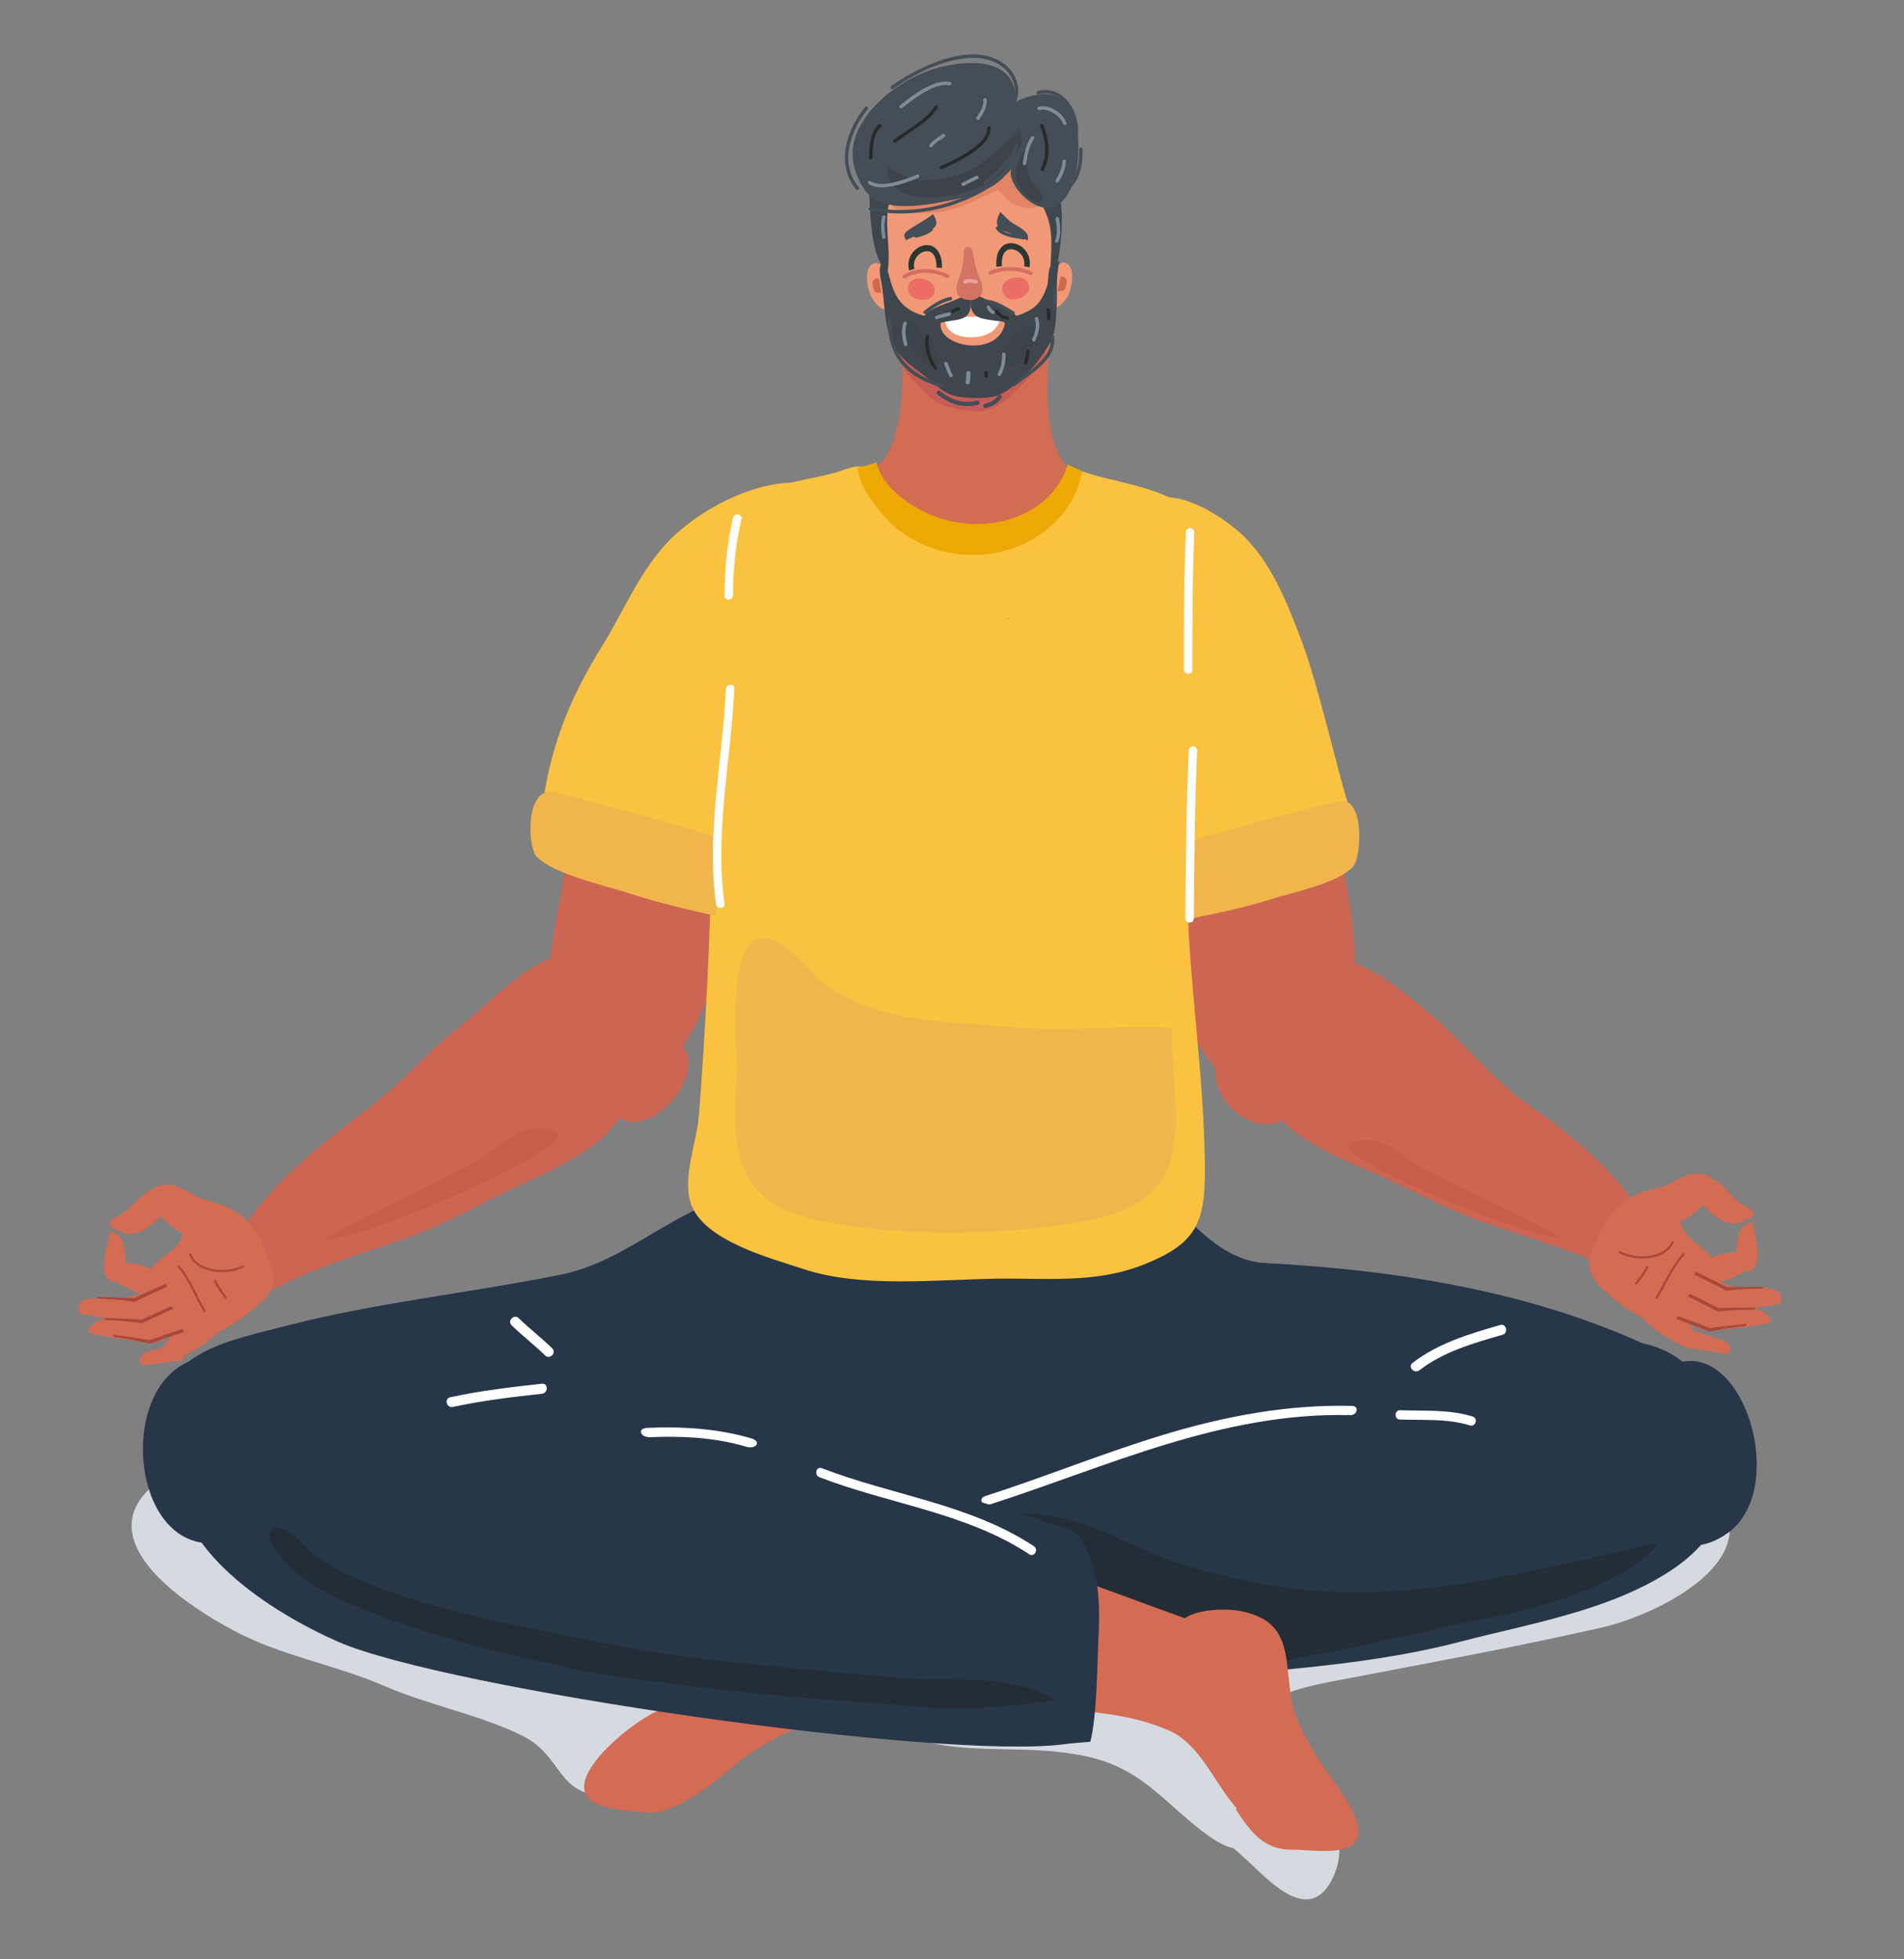 <svg xmlns="http://www.w3.org/2000/svg" id="Calque_1" data-name="Calque 1" viewBox="0 0 248.049 255.235"><rect x="0" y="0" width="248.049" height="255.235" fill="#808080" stroke="none"/><path d="M157.203,238.01c2.05,1.477,3.976,3.094,5.765,4.793,2.956,2.808,7.846,7.819,10.701,1.758,1.317-2.799.914-5.526-.194-8.082-5.452.133-10.901.668-16.272,1.531Z" fill="#d5d9e0" stroke-width="0"></path><path d="M173.612,239.421c-.525-.77-1.188-1.457-1.846-2.116-.234-.236-.599.129-.364.365.625.627,1.265,1.278,1.765,2.011.187.273.634.015.445-.26Z" fill="#a9483d" stroke-width="0"></path><path d="M170.002,239.421c-.55-.84-.998-1.74-1.547-2.579-.182-.277-.628-.02-.446.261.549.839.998,1.739,1.547,2.578.182.277.629.019.446-.26Z" fill="#a9483d" stroke-width="0"></path><path d="M167.165,239.679c-.747-.994-1.488-2-2.362-2.889-.233-.237-.598.128-.365.365.843.858,1.561,1.825,2.28,2.785.198.263.645.006.446-.261Z" fill="#a9483d" stroke-width="0"></path><path d="M80.887,231.633l-2.321,2.321c-.235.235.13.6.365.364l2.321-2.321c.235-.235-.13-.6-.365-.365Z" fill="#a9483d" stroke-width="0"></path><path d="M85.065,231.85c-1.107.844-2.085,1.823-2.929,2.929-.202.265.246.522.445.261.786-1.031,1.713-1.959,2.744-2.744.261-.198.004-.647-.26-.445Z" fill="#a9483d" stroke-width="0"></path><path d="M87.334,233.18c-.412.412-.804.819-1.072,1.341-.151.296.294.557.445.261.248-.486.609-.855.991-1.237.235-.235-.13-.6-.365-.365Z" fill="#a9483d" stroke-width="0"></path><g><g><path d="M158.932,142.255c1.789,3.896,7.472,6.077,9.754,1.989,4.071-7.293-13.763-10.713-9.754-1.989Z" fill="#cd6553" stroke-width="0"></path><path d="M156.408,94.78c-.703.113-1.403.227-2.103.352-3.399.601-7.13,1.291-9.969,3.381.197,1.669.415,3.152.623,4.348,1.463,8.392,7.017,26.624,11.622,33.865,3.83,6.02,11.139,12.512,14.738,3.118.933-2.435,3.168-4.201,4.055-6.712,2.665-7.545.037-17.293-1.216-24.917-.623-3.796-.928-8.361-4.494-10.602-3.705-2.329-8.493-1.789-12.596-2.688-.22-.047-.441-.096-.661-.145Z" fill="#cd6553" stroke-width="0"></path><path d="M225.5,175.649c-.242-1.169-1.431-1.007-2.49-1.505-.879-.409-1.884-.575-2.852-.804-.271.516-.769,2.249.176,2.333,1.481.136,4.642.743,4.642.743,0,0,.617-.313.524-.768Z" fill="#d36c53" stroke-width="0"></path><g><path d="M208.312,151.355c-3.036-2.966-6.474-5.55-9.042-7.328-4.872-3.373-8.507-8.26-13.058-12.023-4.419-3.654-12.72-10.952-17.878-4.858-4.573,5.401-6.598,14.127-.71,19.385,3.348,2.99,7.75,4.685,11.799,6.481,4.443,1.971,8.682,4.371,13.3,6.022,5.438,1.947,10.74,3.272,15.985,5.741,2.475,1.165,7.2,1.278,6.477-2.755-.652-3.64-3.516-7.386-6.872-10.665Z" fill="#cd6553" stroke-width="0"></path><path d="M185.292,152.168c-2.281-1.264-4.182-3.628-7.125-3.643-6.499-.033,1.374,3.669,2.965,4.517,4.329,2.314,17.381,7.778,22.336,8.271-.331-.225-.669-.435-1.015-.636-2.596-1.505-14.54-7.061-17.161-8.51Z" fill="#c65d4d" stroke-width="0"></path><path d="M228.487,158.14c-.056-.09-.107-.183-.162-.271-.014-.024-.029-.048-.044-.072-.258-.394-1.45-.944-1.864-1.286-.955-.791-1.734-1.951-2.741-2.644-1.536-1.058-3.237.9-2.36,2.341.824,1.354,3.029,3.35,4.718,3.198.363-.03,2.694-.856,2.453-1.266Z" fill="#d36c53" stroke-width="0"></path><path d="M220.806,173.6c-.763-1.572-4.657-5.279-6.642-4.207-1.554.843-.397,2.328,1.268,3.632,1.587,1.243,3.634,2.319,4.226,2.508,1.175.38,2.008-.162,1.148-1.933Z" fill="#d36c53" stroke-width="0"></path><path d="M220.236,167.331c.318-.43.634-.864.948-1.299.097-.133.19-.27.286-.404,2.45,1.85,5.51,2.445,8.577,2.159.68.162,1.778.155,1.989,1.036.11.459-.144,1.052-.144,1.052,0,0-3.176.47-3.363.541,1.911.602,2.188,1.302,2.167,1.75-.021.49-7.947,1.28-8.719,1.123-.403-.081-.992-.436-1.36-.604-.033-.016-.062-.029-.094-.045-.042-.025-.083-.051-.124-.077-.775-.441-2.436-1.23-2.678-2.247-.33-1.39,1.795-2.015,2.514-2.986Z" fill="#d36c53" stroke-width="0"></path><path d="M223.874,170.397c-.471-.244-2.929-1.502-4.043-2.002l-.169.402c1.212.547,4.063,2.016,4.094,2.031l.081.041.083-.014c.015-.002,1.64-.239,4.705-.251l.027-.273c-2.746.011-4.404.015-4.779.066Z" fill="#a9483d" stroke-width="0"></path><path d="M222.766,173.006c-.497-.192-3.067-1.199-4.222-1.586l-.129.419c1.262.424,4.248,1.596,4.277,1.61l.084.03.082-.02c.016-.005,1.607-.406,4.652-.725l-.002-.275c-2.727.288-4.374.46-4.742.547Z" fill="#a9483d" stroke-width="0"></path><path d="M222.512,163.3c-1.406-1.597-4.214-2.664-3.47-5.342.174-.624.879-.809.837-1.616-.032-.613-.506-1.222-1.009-1.538-1.099-.693-2.56-.117-3.715.151-4.938,1.146-6.239,4.211-7.945,8.553-.557,1.418.205,3.132,1.284,4.119,1.575,1.44,3.339,3.019,5.277,3.925,1.438.672,2.645.007,3.874-.829,1.003-.677,2.058-1.566,2.816-2.514.763-.953,2.852-2.777,2.495-4.129-.076-.286-.236-.541-.444-.778Z" fill="#d36c53" stroke-width="0"></path><path d="M219.585,153.177c-1.15.461-2.321,1.143-3.454,1.696-.983.48-2.486,1.205-2.618,2.452-.21,1.99,2.997,2.533,4.309,2.209,1.811-.449,3.321-1.777,4.605-3.062,2.47-2.472-.147-4.376-2.841-3.295Z" fill="#d36c53" stroke-width="0"></path><path d="M227.406,159.503c-1.117.73-1.182,2.67-1.202,3.857-.022,1.224,1.101,3.351,2.373,1.676.968-1.276-.032-4.397-.244-5.829-.37.028-.676.134-.927.297Z" fill="#d36c53" stroke-width="0"></path><path d="M227.172,163.178c-1.483-.34-6.061.529-6.341,2.759-.217,1.747,1.41,1.72,3.171,1.179,1.68-.515,3.481-1.499,3.918-1.856.87-.707.923-1.699-.748-2.082Z" fill="#d36c53" stroke-width="0"></path><path d="M224.95,167.662c-.471-.24-2.929-1.5-4.043-2.001l-.168.401c1.213.547,4.064,2.016,4.091,2.03l.082.041.085-.011c.016-.004,1.64-.241,4.704-.252l-.03-.228c-2.744.011-4.346-.029-4.72.02Z" fill="#a9483d" stroke-width="0"></path><path d="M215.702,168.961c1.164-1.896,2.017-4.011,3.526-5.675.128-.141.326.074.2.212-1.49,1.644-2.329,3.746-3.478,5.619-.099.161-.347.006-.248-.156Z" fill="#a9483d" stroke-width="0"></path><path d="M211.116,163c1.897,1.029,5.638,1.019,6.66-1.259.076-.17.357-.086.279.086-1.109,2.473-5.012,2.55-7.095,1.421-.166-.09-.01-.337.156-.248Z" fill="#a9483d" stroke-width="0"></path><path d="M213.028,167.118c.515-.672,1.062-1.337,1.435-2.102.082-.169.33-.012.248.155-.373.765-.92,1.43-1.435,2.102-.114.149-.363-.006-.248-.155Z" fill="#a9483d" stroke-width="0"></path></g></g><path d="M119.424,47.155c.926.895,1.203,2.122.734,3.323-.161.413.502.589.661.182.553-1.416.174-2.94-.911-3.989-.318-.307-.803.177-.485.484Z" fill="#c16156" stroke-width="0"></path><path d="M139.674,73.955c-1.088-2.049-.353-4.442,1.356-5.702.633-.467,1.257-.949,1.867-1.451.667-.589,1.307-1.211,1.909-1.875-.971-.522-1.955-.973-2.52-1.27-7.002-3.679-5.819-12.302-5.613-18.863.041-1.334.521-4.105-.31-5.223-1.153-1.552-5.992.521-7.875.879-3.252.618-7.542-2.197-10.471-1.061-2.633,1.022-.596,4.846-.501,6.746.182,3.663.016,8.236-1.307,11.729-1.155,3.048-3.809,4.327-6.485,6.087-1.722,1.132-2.418,2.797-2.666,4.609-.071.519-.105,1.051-.116,1.586,1.69-.909,4.049-.305,4.941,1.63.165.357.352.698.557,1.027.418.535.879,1.024,1.371,1.477,1.153.917,2.408,1.664,3.707,2.299,2.435,1.07,4.994,1.794,7.586,2.223,1.807.237,3.634.322,5.445.116,1.877-.34,3.704-.975,5.467-1.76,1.45-.703,2.858-1.512,4.208-2.423-.211-.235-.396-.496-.548-.78Z" fill="#d26c53" stroke-width="0"></path><path d="M133.425,43.008c-.164.023-.332.046-.506.06-3.497.298-7.014.389-10.518.704-2.076.187-6.58-2.093-5.69,1.821.344,1.513,1.14,2.698,2.176,3.802,1.024,1.092,2.272,2.512,3.604,3.198,1.211.624,2.861.81,4.188.97,1.919.231,3.9-.823,5.163-2.185,1.261-1.359,3.034-2.741,4.004-4.341.606-1.001.442-2.855-.456-3.665-.621-.56-1.254-.462-1.965-.363Z" fill="#c55c55" stroke-width="0"></path><path d="M133.297,35.065c-.071.628-.079,1.279-.111,1.915l.832-.16c.256-.744.486-1.977-.721-1.755Z" fill="#d58e75" stroke-width="0"></path><polygon points="127.869 35.517 127.869 35.512 127.864 35.516 127.869 35.517" fill="#b5c5a7" stroke-width="0"></polygon><polygon points="127.869 35.517 127.869 35.512 127.864 35.516 127.869 35.517" fill="#b5c5a7" stroke-width="0"></polygon><path d="M125.325,24.518c-1.969-.256-9.295,1.499-7.936,4.704,2.631-.429,5.46-1.999,7.974-1.067.946.351,5.488,1.804,6.047.704,1.249-.188,4.443,2.626,4.132.366l.134.004c-1.731-3.516-6.891-4.261-10.352-4.711Z" fill="#eaa485" stroke-width="0"></path><path d="M127.308,15.947c-.901.041-1.855.176-2.861.414-3.034.717-6.36,1.169-8.965,3.117-2.562,1.918-2.289,6.087-2.064,8.922.111,1.397.299,2.968.675,4.332.187.677,1.134,3.07,2.025,3.104,1.574.06,1.829-5.886,1.958-6.891.183-1.439.268-2.309,1.398-3.221,1.378-1.112,2.87-2.137,4.595-2.567,2.879-.718,6.416,1.73,7.791,4.218,1.291,2.336.767,6.403,2.766,8.098,3.135,2.658,3.423-2.609,3.615-4.77.743-8.318-3.084-15.113-10.934-14.758Z" fill="#3e474e" stroke-width="0"></path><path d="M114.715,34.469c-.075-.052-.157-.096-.244-.129-.868-.331-1.431.576-1.494,1.262-.093,1.02.105,2.471.719,3.37.339.496,1.104,1.596,1.917,1.262.981-.405.229-2.169.139-2.86-.098-.749-.219-2.338-1.036-2.905Z" fill="#f19876" stroke-width="0"></path><path d="M124.003,20.89c-1.413.219-2.503.873-3.813,1.334-1.34.472-2.372.709-3.285,1.898-.899,1.173-1.252,2.603-1.32,4.07-.111,2.423.48,5.065,0,7.404-.433,2.107-.321,8.053,1.12,9.759.891,1.054,2.744,1.647,3.87,2.457,1.165.839,2.128,2.188,3.336,2.905,3.184,1.89,5.276-1.4,7.862-2.887,2.289-1.316,3.314-.865,3.872-3.594.643-3.147,1.022-6.033,1.191-9.27.117-2.226.378-4.522-.368-6.671-1.7-4.894-7.109-8.232-12.465-7.405Z" fill="#f19876" stroke-width="0"></path><path d="M138.293,34.258c-.083.028-.16.067-.231.115-.776.518-.923,2.092-1.031,2.83-.089.607-.737,2.843.088,3.112.447.146,1.57-1.075,1.798-1.405.593-.858.811-2.291.745-3.312-.043-.686-.55-1.62-1.368-1.34Z" fill="#f19876" stroke-width="0"></path><path d="M133.812,36.684c-.699-1.159-4.107-.388-3.048,1.639.842,1.616,4.251.097,3.074-1.604.075.141.011.03-.026-.035Z" fill="#eb6d66" stroke-width="0"></path><path d="M121.738,37.551c-.127-1.328-3.506-2.1-3.431.154.058,1.795,3.76,1.902,3.44-.112.006.157-.004.031-.009-.042Z" fill="#eb6d66" stroke-width="0"></path><path d="M129.897,42.461c-.34-.019.014.966.256,1.057.035.012.072.018.111.014.038-.006-.157-1.058-.367-1.071Z" fill="#e89f82" stroke-width="0"></path><path d="M120.794,42.409c-.022-.026-.557.637-.46.783.157.241.572-.491.506-.701-.009-.03-.025-.058-.045-.082Z" fill="#e89f82" stroke-width="0"></path><path d="M121.682,43.573c.007-.008.016-.018.023-.028-.012.009-.022.018-.023.028Z" fill="#f28f77" stroke-width="0"></path><path d="M138.183,36.036c-.163.613-.27,1.258-.397,1.886l.824-.035c.359-.702.768-1.892-.427-1.851Z" fill="#ce694d" stroke-width="0"></path><path d="M113.999,38.091l.822.069c-.1-.632-.182-1.282-.319-1.9-1.193-.09-.833,1.116-.502,1.831Z" fill="#ce694d" stroke-width="0"></path><path d="M129.53,19.547c-1.718.369-2.833,1.179-4.646.934-1.275-.172-2.478.333-3.598,1.052-1.244.798-6.995,3.264-5.119,5.249,1.273,1.347,5.115,1.013,6.758.739,2.697-.45,4.7-1.742,7.106-2.834.789.9,1.557,1.913,2.795,2.214.761.185,2.007.395,2.658-.196,1.211-1.101-.512-2.105-1.132-2.981-1.173-1.66-2.245-4.731-4.821-4.177Z" fill="#e38467" stroke-width="0"></path><path d="M134.826,12.385c-.856.189-2.523.661-2.563,1.12.581-6.732-7.701-5.735-11.798-4.105-4.012,1.595-8.99,5.53-9.384,10.168-.169,1.984.892,4.827,2.479,6.126,2.485,2.032,7.964.883,10.866.287,1.585-.326,3.137-.821,4.571-1.571,1.304-.681,1.876-1.544,2.911-2.479-1.471,1.331,3.96,8.08,7.01,3.645,2.003-2.913,2.129-8.809.231-11.762-.892-1.385-2.376-1.731-3.921-1.507-.086.012-.228.04-.402.078Z" fill="#444e57" stroke-width="0"></path><path d="M133.199,32.233c-.745-.611-1.706-.735-2.393-.309-.431.266-1.13.99-.99,2.827l.715-.076c-.082-1.032.141-1.765.623-2.062.44-.274,1.09-.172,1.61.258.548.449.791,1.123.646,1.801l.7.171c.211-.993-.132-1.967-.912-2.609Z" fill="#2b3732" stroke-width="0"></path><path d="M119.198,32.577c.707-.653,1.659-.833,2.37-.449.446.241,1.187.923,1.154,2.765l-.718-.035c.022-1.035-.244-1.754-.741-2.022-.456-.248-1.099-.108-1.593.352-.521.48-.725,1.167-.54,1.836l-.689.212c-.268-.979.016-1.972.758-2.659Z" fill="#2b3732" stroke-width="0"></path><path d="M128.724,42.738c-1.565-.417-3.235-.417-4.8,0-.467.125-.269.848.199.723,1.437-.384,2.964-.384,4.401,0,.468.125.667-.599.2-.723Z" fill="#cd6249" stroke-width="0"></path><path d="M134.025,18.998l-.1-.2c-.98,1.678-2.265,3.298-1.205,5.38.325.64,2.02,2.807,2.984,1.95.697-.619-1.26-2.236-1.554-2.932-.494-1.166-.554-2.996-.125-4.197Z" fill="#3c444b" stroke-width="0"></path><g><path d="M130.651,30.07c-.025-.011-.046-.024-.069-.036.004.005.026.017.069.036Z" fill="#444e57" stroke-width="0"></path><path d="M132.057,29.147c-.696-.426-1.155-.974-1.741-1.532-.501.927-.747,1.909.266,2.42-.041-.047,1.521.514,2.861,1.079.273.116.444.203.433.237.391-1.095-1.136-1.788-1.818-2.203Z" fill="#444e57" stroke-width="0"></path></g><path d="M119.144,29.457c-1.001.631-1.756.938-1.06,1.872-.117-.156,2.674-1.092,2.878-1.187.352-.166.6-.334.765-.509.49-.518.239-1.081-.202-1.773.088.143-2.185,1.474-2.381,1.597Z" fill="#444e57" stroke-width="0"></path><path d="M136.417,37.227c-.365,1.162-.886,2.28-2.002,3.015-1.444.951-3.068,1.235-4.832,1.214-2.674-.03-5.209.234-7.899-.088-1.81-.217-3.379-.802-4.457-2.168-1.188-1.507-1.315-3.465-1.996-5.175-.971.403-.535,2.081-.406,2.775.436,2.346.354,5.714,1.415,7.899,1.155,2.379,3.131,3.3,5.373,5.191,1.379,1.162,2.114,1.88,5.075,1.952,1.724.042,3.221-.015,4.678-1.086,2.423-1.782,4.04-3.663,5.469-6.151.824-1.434.786-4.152.824-5.757.04-1.727-.025-3.066.358-4.788-1.809.004-1.262,2.093-1.598,3.167Z" fill="#3e474e" stroke-width="0"></path><path d="M130.129,40.86c-.397-.177-.897-.262-1.45-.326-1.946-.223-5.327-1.024-6.054,1.175-1.147,3.469,7.854,5.255,8.361,0,.071-.729-.323-.612-.857-.85Z" fill="#f19876" stroke-width="0"></path><path d="M118.089,41.736c-.436.68.35,2.214.591,2.884.386,1.067.919,2.272,1.944,2.879.818.485,1.349.204,1.462-.56.127-.861-.255-1.613-.707-2.306-.321-.493-2.79-3.679-3.291-2.897Z" fill="#3c444b" stroke-width="0"></path><path d="M134.328,42.301c-.701.135-1.554.657-2.264,1.343-.901.872-1.569,2.008-1.392,2.956.169.912.542,1.447,1.553.998,1.13-.502,2.073-1.833,2.65-2.871.411-.74,1.104-2.745-.547-2.427Z" fill="#3c444b" stroke-width="0"></path><path d="M132.821,16.884c-2.356,2.33-4.671,4.719-7.944,5.858-1.42.494-2.979.754-4.733.756-2.136.002-2.837-.869-4.5-1.784-.289-.159.223,1.612.278,1.713.194.354.627.911.949,1.174.937.764,2.443,1.037,3.624,1.09,2.867.128,5.974-.559,8.446-2.036,1.533-.916,2.225-1.922,3.11-3.399.327-.545.812-.932,1.017-1.557.06-.182-.022-2.037-.248-1.814Z" fill="#3c444b" stroke-width="0"></path><path d="M122.827,41.229c.868.115,7.56.026,7.581-.246-.175,2.298-2.213,2.836-3.264,2.927-2.828.243-4.164-1.048-4.023-2.581.002-.026-.33-.094-.294-.1Z" fill="#fff" stroke-width="0"></path><path d="M123.645,39.373c-1.307.499-3.339,1.102-3.689,2.71-.179.825.206,2.871,1.118,2.137.465-.374.378-1.386.921-1.85.455-.389,1.068-.433,1.624-.533,1.095-.197,2.367-.15,2.76-1.468.161-.542.074-1.801-.208-2.217-.601.489-1.549.848-2.526,1.221Z" fill="#3e474e" stroke-width="0"></path><path d="M128.927,39.179c-.867-.352-1.706-.691-2.241-1.149-.247.385-.318,1.556-.173,2.062.354,1.228,1.164,1.348,2.134,1.536.493.096,2.089.28,2.089.28,0,0,.782.505-.141,2.305-.487.949,2.153-1.751,1.99-2.52-.317-1.498-2.499-2.043-3.658-2.514Z" fill="#3e474e" stroke-width="0"></path><path d="M127.46,35.841c-.248-.695-.396-1.421-.569-2.137-.106-.44-.099-1.324-.623-1.51-.078-.028-.148-.042-.21-.044-.629-.018-.489,1.199-.524,1.606-.078.898-.338,1.751-.64,2.596-.235.658-.559,1.803.156,2.322,1.167.847,3.181.391,2.944-1.309-.075-.539-.353-1.017-.534-1.524Z" fill="#d27364" stroke-width="0"></path><path d="M131.54,8.995c-1.201-1.369-2.993-1.906-4.763-1.911-1.958-.005-3.915.599-5.701,1.356-1.739.738-3.406,1.659-4.946,2.753-.234.166-.01.556.227.388,2.721-1.933,5.971-3.575,9.317-3.98,1.675-.203,3.408.015,4.801,1.022,1.749,1.263,2.388,3.721.932,5.467-.184.221.132.54.317.318,1.356-1.626,1.177-3.864-.183-5.413Z" fill="#444e57" stroke-width="0"></path><path d="M112.716,13.923c-2.447,3.01-3.893,7.441-1.179,10.756.184.224.499-.095.317-.318-2.542-3.105-1.097-7.322,1.179-10.121.181-.222-.135-.542-.318-.317Z" fill="#444e57" stroke-width="0"></path><path d="M128.252,24.326c-4.447,2.609-9.73,3.662-14.812,2.672-.283-.055-.404.378-.119.433,5.202,1.014,10.604-.045,15.158-2.717.25-.146.024-.535-.226-.388Z" fill="#444e57" stroke-width="0"></path><path d="M132.189,18.904c-.708,2.015-2.437,3.412-3.983,4.784-.216.192.102.509.318.317,1.615-1.432,3.361-2.881,4.098-4.982.096-.274-.338-.391-.433-.119Z" fill="#444e57" stroke-width="0"></path><path d="M135.208,11.844c-.281.071-.162.504.119.433,3.512-.895,5.381,3.664,4.438,6.459-.093.275.341.392.433.119,1.059-3.14-1.147-7.99-4.99-7.011Z" fill="#444e57" stroke-width="0"></path><path d="M140.6,19.469c-.005,1.3-.126,2.631-.76,3.791-.657,1.202-1.872,1.921-3.116,2.39-.268.101-.152.535.119.433,1.341-.505,2.559-1.249,3.324-2.493.748-1.217.876-2.727.881-4.121.002-.29-.447-.29-.449,0Z" fill="#444e57" stroke-width="0"></path><path d="M122.868,50.064c-1.851-.527-3.637-1.356-4.952-2.799-1.383-1.519-1.842-3.566-1.786-5.571.008-.29-.441-.289-.449,0-.058,2.112.448,4.159,1.834,5.793,1.328,1.568,3.297,2.459,5.234,3.01.279.08.398-.354.119-.433Z" fill="#444e57" stroke-width="0"></path><path d="M137.345,43.883c-.028-.285-.476-.288-.449,0,.279,2.9-3.085,4.533-4.985,6.071-.225.182.094.498.317.317,2.011-1.628,5.412-3.32,5.117-6.388Z" fill="#444e57" stroke-width="0"></path><path d="M137.219,37.547v2.694c0,.29.449.29.449,0v-2.694c0-.289-.449-.289-.449,0Z" fill="#444e57" stroke-width="0"></path><path d="M127.276,52.185c-1.902.466-3.343-.105-4.849-1.261-.283-.217-.557.263-.279.477,1.633,1.253,3.233,1.817,5.275,1.317.346-.085.199-.617-.147-.533Z" fill="#444e57" stroke-width="0"></path><path d="M129.964,51.558c-.369.602-1.015.896-1.676,1.069-.344.09-.198.623.147.533.801-.211,1.561-.597,2.006-1.324.186-.304-.291-.582-.477-.278Z" fill="#444e57" stroke-width="0"></path><path d="M123.764,38.678c-1.272.284-2.398,1.038-3.392,1.854-.224.184.096.5.318.318.934-.767,2-1.472,3.194-1.738.282-.063.163-.496-.119-.433Z" fill="#444e57" stroke-width="0"></path><path d="M132.094,40.571c-1.149-.627-2.411-1.566-3.78-1.527-.289.008-.29.457,0,.449,1.28-.037,2.478.879,3.553,1.466.254.139.481-.249.227-.388Z" fill="#444e57" stroke-width="0"></path><path d="M121.121,29.755c-.529.429-1.194.617-1.847.765-.282.064-.162.497.119.433.737-.168,1.451-.399,2.045-.881.225-.183-.095-.499-.317-.317Z" fill="#444e57" stroke-width="0"></path><path d="M133.409,30.758c-1.022-.211-2.594-.239-3.261-1.168-.169-.234-.547.008-.377.244.765,1.066,2.372,1.121,3.544,1.363.282.059.377-.38.094-.439Z" fill="#444e57" stroke-width="0"></path><path d="M123.808,10.689c-1.209-.234-2.398.282-3.438.851-1.123.614-2.139,1.409-3.141,2.2-.227.179.093.495.318.317.891-.704,1.795-1.388,2.771-1.97.977-.583,2.2-1.192,3.371-.965.283.054.404-.378.12-.433Z" fill="#7d8d97" stroke-width="0"></path><path d="M119.499,22.738c-.941.394-1.902.737-2.894.979-1.006.245-2.296.469-3.22-.133-.243-.159-.468.23-.227.388.915.597,2.103.465,3.122.274,1.148-.215,2.262-.625,3.337-1.074.263-.11.148-.545-.119-.433Z" fill="#7d8d97" stroke-width="0"></path><path d="M128.53,12.942c-.046-.285-.478-.164-.433.119.122.757-.496,1.612-.875,2.222-.153.247.235.472.388.227.459-.737,1.067-1.657.921-2.568Z" fill="#7d8d97" stroke-width="0"></path><path d="M138.932,16.01c-.43-1.294-2.286-2.485-3.644-2.102-.278.078-.159.512.12.433,1.111-.313,2.739.727,3.091,1.789.091.273.524.156.433-.12Z" fill="#7d8d97" stroke-width="0"></path><path d="M138.417,21.009c-.029.89-.423,1.679-.868,2.431-.148.25.241.476.388.226.487-.823.897-1.686.928-2.658.01-.289-.439-.289-.448,0Z" fill="#7d8d97" stroke-width="0"></path><path d="M127.153,22.91c-.599.3-1.198.599-1.796.898-.259.13-.032.517.227.388.598-.299,1.197-.599,1.796-.898.259-.129.032-.517-.226-.388Z" fill="#7d8d97" stroke-width="0"></path><path d="M122.767,17.482c-.568.471-1.26.761-1.681,1.392-.161.242.228.466.387.227.389-.582,1.085-.865,1.611-1.302.223-.185-.096-.501-.317-.317Z" fill="#7d8d97" stroke-width="0"></path><path d="M134.332,17.827c-.691,1.046-.921,2.258-1.079,3.481-.037.287.413.283.449,0,.147-1.145.371-2.276,1.017-3.254.16-.242-.229-.467-.387-.227Z" fill="#7d8d97" stroke-width="0"></path><path d="M121.759,13.861c-1.315,1.95-3.547,2.959-5.353,4.37-.228.178.092.493.317.318,1.849-1.444,4.076-2.463,5.423-4.461.163-.241-.227-.465-.388-.227Z" fill="#252c28" stroke-width="0"></path><path d="M128.613,16.668c.005,1.398-1.516,2.44-2.551,3.121-1.115.733-2.325,1.323-3.549,1.849-.265.114-.036.501.227.388,1.353-.582,2.679-1.248,3.895-2.082,1.08-.741,2.432-1.835,2.428-3.276-.001-.289-.45-.289-.449,0Z" fill="#252c28" stroke-width="0"></path><path d="M114.46,16.21c-1.157,1.063-1.179,2.895-1.263,4.349-.017.29.432.288.449,0,.077-1.331.071-3.058,1.132-4.032.214-.196-.105-.513-.318-.317Z" fill="#252c28" stroke-width="0"></path><path d="M135.939,16.309c-.105-.267-.539-.151-.433.119.708,1.808.991,3.715.097,5.515-.128.258.259.486.388.226.949-1.909.703-3.93-.052-5.86Z" fill="#252c28" stroke-width="0"></path><path d="M115.36,28.327c.069-.281-.364-.4-.433-.12-.224.91-.147,1.823,0,2.739.046.285.479.164.433-.119-.134-.836-.204-1.67,0-2.5Z" fill="#7d8d97" stroke-width="0"></path><path d="M137.96,28.433c-.05-.285-.483-.164-.433.119.16.913.284,1.919-.075,2.799-.109.269.325.384.433.12.39-.955.249-2.049.076-3.038Z" fill="#7d8d97" stroke-width="0"></path><path d="M118.203,44.821c-.221-.847-.374-1.804-.075-2.649.097-.274-.337-.39-.433-.12-.324.919-.165,1.969.075,2.888.073.28.506.161.433-.119Z" fill="#7d8d97" stroke-width="0"></path><path d="M135.265,41.454c-.077-.279-.51-.161-.434.119.255.925.033,1.744-.351,2.596-.117.262.269.49.388.227.434-.964.684-1.897.397-2.942Z" fill="#7d8d97" stroke-width="0"></path><path d="M124.092,48.809c-.268-.485-.438-1.009-.651-1.518-.111-.262-.545-.147-.433.12.229.545.409,1.107.696,1.625.14.253.528.027.388-.227Z" fill="#7d8d97" stroke-width="0"></path><path d="M130.558,46.153c-.005.903-.122,1.707-.568,2.506-.141.253.247.479.388.226.483-.866.624-1.752.63-2.732.001-.29-.448-.29-.45,0Z" fill="#7d8d97" stroke-width="0"></path><path d="M125.877,48.613c-0.0.376.002.755-.082,1.123-.08.347.453.494.532.147.096-.417.102-.844.102-1.27 0-.356-.552-.356-.552,0Z" fill="#7d8d97" stroke-width="0"></path><path d="M123.615,40.698c-.55.151-1.116.233-1.647.449-.264.108-.149.542.12.433.531-.215,1.097-.298,1.646-.449.279-.077.16-.51-.119-.433Z" fill="#7d8d97" stroke-width="0"></path><path d="M129.475,40.496c-.254-.133-.392-.343-.518-.593-.13-.258-.518-.031-.388.227.159.314.361.588.679.754.256.134.483-.254.226-.388Z" fill="#7d8d97" stroke-width="0"></path><path d="M122.072,47.836c-.771-1.115-1.291-2.58-1.025-3.943.054-.282-.378-.403-.433-.119-.289,1.483.226,3.068,1.07,4.289.164.236.553.012.388-.227Z" fill="#252c28" stroke-width="0"></path><path d="M133.71,45.719c-.073.505-.163,1.004-.299,1.497-.078.28.355.398.433.119.137-.492.226-.992.299-1.497.041-.283-.392-.405-.433-.119Z" fill="#252c28" stroke-width="0"></path><path d="M128.239,48.548v.449c0,.289.449.289.449,0v-.449c0-.29-.449-.29-.449,0Z" fill="#252c28" stroke-width="0"></path><path d="M136.762,40.331c-.053-.284-.485-.164-.433.119.065.351.067.707.067,1.063,0,.289.449.289.449,0,0-.398-.01-.791-.083-1.182Z" fill="#252c28" stroke-width="0"></path><path d="M124.812,40.024c-.274.09-.556.166-.802.322-.244.155-.018.544.227.388.213-.136.456-.198.695-.277.274-.09.156-.524-.12-.433Z" fill="#252c28" stroke-width="0"></path><path d="M131.292,41.222c-.521-.084-1.007-.334-1.288-.795-.151-.247-.539-.021-.388.226.338.554.921.898,1.556,1.001.284.046.405-.387.12-.433Z" fill="#252c28" stroke-width="0"></path><path d="M127.227,36.476c-.546-.136-1.082-.242-1.605.025-.283.144-.034.569.248.425.391-.2.824-.075,1.226.025.308.077.439-.398.131-.475Z" fill="#eea19a" stroke-width="0"></path><path d="M89.044,141.041c-1.896,4.387-7.535,7.294-9.614,3.09-3.706-7.499,13.862-12.913,9.614-3.09Z" fill="#cd6553" stroke-width="0"></path><path d="M38.09,152.48c4.485-4.32,9.812-7.634,14.356-11.918,2.453-2.313,4.806-4.856,7.491-6.854,4.132-3.075,12.734-13.251,18.344-8.205,6.854,6.166,6.311,18.416-.942,23.653-3.089,2.231-6.628,3.871-10.076,5.464-4.541,2.098-8.896,4.679-13.6,6.417-5.537,2.046-10.914,3.401-16.281,6.037-1.288.633-2.621,1.659-4.0.956-6.613-3.369-.407-10.623,4.708-15.551Z" fill="#cd6553" stroke-width="0"></path><path d="M62.26,151.158c2.526-1.445,4.716-4.158,7.868-4.16,6.959-.002-1.715,4.221-3.472,5.191-4.787,2.644-19.119,8.87-24.455,9.412.369-.258.745-.498,1.127-.728,2.879-1.721,16.032-8.059,18.932-9.715Z" fill="#c65d4d" stroke-width="0"></path><path d="M90.436,91.189c.702.115,1.402.231,2.102.357,3.398.608,7.127,1.307,9.96,3.403-.2,1.669-.421,3.151-.633,4.347-1.226,6.937-3.37,13.787-5.724,20.413-2.343,6.596-5.151,15.232-10.104,20.306-3.718,3.808-8.919.662-10.615-3.798-1.723-4.531-4.036-2.929-3.987-8.238.056-6.062,4.941-27.339,5.948-33.452.038-.229.075-.459.112-.689.014-.09.028-.18.042-.271,4.075-.52,8.163-1.352,12.238-2.235.22-.047.441-.095.661-.143Z" fill="#cd6553" stroke-width="0"></path><path d="M206.023,186.742c-12.089-2.425-24.482-1.398-36.379,1.353-5.12,1.184-9.534,3.502-14.707,2.679-5.893-.937-12.234-4.19-17.328-6.868-11.3-5.943-22.4-11.1-36.444-8.648-18.027,3.148-32.551,13.204-51.396,12.812-8.896-.184-21.731-.745-29.133,4.874-9.687,7.357,3.148,15.93,9.876,19.504,6.167,3.276,13.178,4.414,19.556,7.176,5.759,2.497,12.411,3.746,17.916,6.448,5.564,2.73,4.336,8.024,11.568,7.89,4.898-.09,10.021-2.638,14.334-4.746,8.474-4.14,11.967-9.91,20.758-4.748,8.895,5.223,17.644,2.163,27.337,4.433,7.183,1.682,10.108,6.466,15.557,10.31,5.444,3.841,6.784.118,13.777-.811-1.075-3.854-3.476-7.525-5.843-10.774-4.829-6.631,4.512-7.902,10.569-9.064,10.942-2.098,21.83-4.084,32.682-6.563,5.953-1.36,16.552-6.343,16.627-12.729.089-7.455-12.915-11.243-19.328-12.529Z" fill="#d5d9e0" stroke-width="0"></path><path d="M182.879,171.45c.006,2.867-1.006,5.612-1.006,8.481-.002,1.737,2.668,1.692,2.667-.045,0-2.859,1.013-5.606,1.007-8.479-.002-1.739-2.671-1.693-2.668.043Z" fill="#ede8e9" stroke-width="0"></path><path d="M138.109,177.419c.024-.02.053-.035.076-.056-.012.021-.037.041-.076.056Z" fill="#ca7c62" stroke-width="0"></path><path d="M91.977,203.739c-2.758.591-5.372,1.778-7.422,3.529-1.964,1.675-3.847,10.64-2.935,12.856,3.149-.441,4.217.603,6.652-1.284,1.61-1.248,2.951-4.217,4.106-5.918.54-.799,5.526-9.568,6.091-9.498-2.091-.254-4.329-.147-6.493.315Z" fill="#fff" stroke-width="0"></path><path d="M168.32,189.926c-8.88-4.142-21.847,1.62-30.4,4.479-4.131,1.38-18.948,4.67-29.681,7.702-5.522,1.559-8.434.437-10.103,2.067-3.456,3.394-6.8,11.307-8.833,15.226-.966,1.849-2.209,2.972-3.496,4.6-1.657,2.105-1.786,4.583-2.464,6.867-.665,2.241-2.755,4.886.653,5.252,3.765.404,8.793-3.671,11.388-5.886,3.365-2.873,7.318-4.82,11.505-6.33,8.896-3.207,18.646-4.421,28.089-4.794,11.695-.465,24.404-3.239,36.167-4.726,2.423-.312,4.579-1.114,6.014-2.778,3.54-4.093-4.142-19.5-8.839-21.68Z" fill="#d36c53" stroke-width="0"></path><path d="M85.687,231.293c-.856-3.289,3.45-4.573,4.309-6.679.983-2.41-1.962-2.497-3.954-1.866-3.302,1.044-15.411,10.696-7.071,12.662,4.425,1.042,9.016.857,12.315-2.724-1.627-.055-5.01.868-5.599-1.393Z" fill="#d36c53" stroke-width="0"></path><path d="M177.96,176.882c.007,2.717-.954,5.319-.954,8.035-0,1.647,2.53,1.605,2.529-.04,0-2.709.961-5.314.956-8.035-.004-1.647-2.532-1.605-2.53.04Z" fill="#ede8e9" stroke-width="0"></path><path d="M220.936,178.804c-1.395-.996-2.923-1.875-4.528-2.664-15.886-7.82-34.17-10.684-51.58-11.609-4.45-.237-7.754-3.336-10.724-6.332-1.377-1.389-2.579-3.144-4.534-3.633-4.632-1.159-8.053-.508-12.758-.073-1.204.111-15.358,1.714-15.417.329.338,9.169,3.816,17.741,4.84,26.782.748,6.602-.052,13.994,4.308,19.669,5.021,6.533,14.83,2.175,21.595,1.209,10.878-1.551,21.941-2.332,32.911-1.361,9.796.865,20.424,2.684,29.277-2.33,6.793-3.845,14.612-14.271,6.611-19.985Z" fill="#283649" stroke-width="0"></path><path d="M125.229,158.494c-.072-2.593-24.399-3.621-27.473-3.189-9.144,1.286-15.645,8.916-24.681,10.737-11.901,2.402-24.069,3.637-35.813,6.672-7.722,1.996-14.453,3.125-16.945,10.811-2.977,9.195,9.395,10.938,18.449,11.928,8.528.932,17.072.089,25.518.773.491.042,2.308,4.837,2.797,4.888,6.407.665,12.759.279,19.105.694,7.899.515,15.476,1.604,23.441,1.348,11.16-.359,16.557-.246,18.02-12.077.678-5.467.163-10.835-.565-16.195-.741-5.446-1.7-10.882-1.854-16.392Z" fill="#283649" stroke-width="0"></path><path d="M201.941,175.467c-3.894.566-7.798,1.125-11.643,2.043-3.89.928-7.71,2.136-11.499,3.425-6.358,2.166-20.343,2.018-26.752,4.144-15.847,5.262-24.604,5.519-37.351,10.243-2.512.933-1.001,4.67-3.57,6.045-1.296,4.664-1.589,13.47,1.064,17.764,9.632,3.568,29.227,1.043,34.981.327,14.388-1.792,29.086-1.939,43.151-5.618,8.931-2.336,19.351-4.006,27.345-9.245,10.246-6.712,10.013-18.093,2.808-25.998-5.02-5.507-12.892-3.951-18.533-3.131Z" fill="#283649" stroke-width="0"></path><path d="M167.362,206.78c-4.184-.599-8.36-1.563-12.422-2.713-5.894-1.667-11.095-5.207-17.132-6.448-10.247-2.111-8.703,3.796-10.286,12.151-1.74,9.176-7.65,9.634-15.817,9.25.023,1.473.327,2.922.686,4.387,7.927,1.145,16.393-.69,24.12-1.796,11.223-1.605,22.381-3.613,33.494-5.794,5.112-1.002,10.219-2.044,15.303-3.168,1.752-.389,3.497-.896,5.265-1.213,4.507-.813,8.997-1.844,13.344-3.275,3.54-1.164,9.939-3.975,12.101-7.166-15.965,3.46-31.984,8.173-48.657,5.784Z" fill="#232d36" stroke-width="0"></path><path d="M28.463,176.725c-14.805-.68-12.252,30.201,3.231,23.315,9.601-4.27,6.34-22.877-3.231-23.315Z" fill="#283649" stroke-width="0"></path><path d="M176.169,183.143c-8.372-.209-16.545,1.33-24.494,3.731-7.911,2.389-15.505,5.513-23.36,8.031-.886.283-.374,1.404.511,1.121,15.413-4.942,30.298-12.099,47.086-11.68.924.023,1.188-1.182.256-1.203Z" fill="#fff" stroke-width="0"></path><path d="M195.441,172.606c-4.01,1.153-8.054,2.351-11.411,4.93-.67.516.222,1.474.886.963,3.162-2.431,7.044-3.532,10.821-4.618.808-.232.518-1.509-.297-1.276Z" fill="#fff" stroke-width="0"></path><path d="M191.855,184.528c-3.051-.954-6.281-.704-9.431-.821-.782-.03-.833,1.182-.051,1.211,3.035.112,6.173-.153,9.111.764.746.235,1.115-.921.371-1.154Z" fill="#fff" stroke-width="0"></path><path d="M167.672,228.67c-.732-1.456-1.585-2.866-2.099-4.177-1.319-3.37-2.241-8.48-4.732-11.476-1.203-1.442.628.387-3.638-1.172-8.295-3.031-25.183-9.157-28.36-10.501-6.579-2.786-16.443-8.205-23.804-5.151-3.892,1.606-11.143,14.134-8.641,17.721,1.017,1.457,2.667,2.228,4.569,2.6,9.229,1.787,19.111,4.694,28.364,5.625,7.628.765,15.864.169,22.971,3.294,3.86,1.697,5.731,6.361,8.292,9.513,1.863,2.292,4.532,4.737,7.077,1.794,2.263-2.617,1.335-5.418.001-8.069Z" fill="#d36c53" stroke-width="0"></path><path d="M167.358,214.913c-.582-2.412-1.862-4.235-5.575-5.015-2.373-.498-9.382-.465-8.528,3.694,1.424,6.937,16.148,9.987,14.298,18.111-.741,3.257-4.613,2.34-6.573,3.973,2.016,3.078,3.793,5.369,7.451,5.278,2.191-.054,7.597,1.028,8.442-1.634.908-2.861-4.319-8.512-5.64-10.973-1.202-2.238-2.401-4.038-2.898-6.579-.492-2.514-.501-4.882-.976-6.856Z" fill="#d36c53" stroke-width="0"></path><path d="M51.076,179.571c-9.646.361-25.727-1.911-27.683,11.385-1.573,10.696,12.252,19.222,20.637,22.901,14.045,6.162,78.686,15.497,94.651,13.351,1.032-.14,2.188-.212,3.362-.314.88-3.261.91-10.589,1.079-13.925.226-4.505.011-9.954-3.047-13.427-2.699-1.269-67.03-20.794-88.998-19.971Z" fill="#283649" stroke-width="0"></path><path d="M130.733,219.155c-4.187-.587-8.353-.216-12.516-.528-7.865-.593-15.889-1.42-23.84-2.218-8.824-.886-17.012-2.546-25.375-4.301-6.465-1.357-13.012-2.858-18.946-5.036-3.004-1.103-5.859-2.379-8.237-3.883-1.872-1.185-3.242-3.632-5.792-4.347-2.969,1.247,2.05,5.815,4.233,7.297,3.309,2.246,8.001,3.959,12.4,5.471,7.183,2.468,14.324,4.109,21.985,5.77,4.953,1.074,10.03,1.576,15.072,2.218,8.093,1.028,15.961,1.713,23.999,2.23,3.99.257,7.779.851,11.689.751,4.193-.11,8.206-.59,12.122-1.122-.491-.366-1.159-.708-1.916-1.014-1.503-.608-3.356-1.073-4.879-1.285Z" fill="#232d36" stroke-width="0"></path><path d="M97.924,187.388c-4.327-1.298-9.17-1.586-13.602-1.383-1.354.061-.934,1.277.427,1.216,4.075-.185,8.471.041,12.452,1.236,1.311.393,2.025-.677.723-1.069Z" fill="#fff" stroke-width="0"></path><path d="M134.697,201.421c-8.36-5.508-18.453-6.609-27.627-10.165-.731-.283-1.044.89-.323,1.17,9.075,3.516,19.069,4.593,27.338,10.042.656.431,1.262-.62.612-1.048Z" fill="#fff" stroke-width="0"></path><path d="M70.607,180.251c-4.006.446-8.011.908-11.953,1.768-.824.181-.475,1.44.347,1.262,3.829-.836,7.716-1.291,11.606-1.721.83-.093.839-1.402,0-1.309Z" fill="#fff" stroke-width="0"></path><path d="M67.58,171.717c-.603-.593-1.528.333-.925.926,1.395,1.372,2.966,2.554,4.363,3.926.601.593,1.527-.332.926-.926-1.396-1.372-2.967-2.552-4.363-3.926Z" fill="#fff" stroke-width="0"></path><path d="M219.728,177.317c-12.552,1.184-6.96,31.088,5.32,22.414,7.615-5.377,2.794-23.18-5.32-22.414Z" fill="#283649" stroke-width="0"></path><path d="M134.418,178.989c.026-.021.056-.037.079-.058-.012.021-.039.041-.079.058Z" fill="#ca7c62" stroke-width="0"></path><path d="M147.122,141.536c-1.011-.167-2.475.964-3.78,1.32-2.651.709-5.347,1.461-8.004,1.743-10.321,1.117-20.366.255-30.354-1.541-2.581-.458-5.02-2.252-7.442-3.326-2.201-.972-2.832-.528-3.423,2.71-.399,2.192-1.396,5.459-.763,7.523.577,1.889,2.402,2.233,3.732,2.772,2.748,1.114,5.636,1.657,8.476,2.399,4.793,1.259,9.742,1.77,14.734,1.794,4.683.025,9.333.247,14.071-.36,5.62-.717,16.685-2.687,13.8-13.799-.215-.815-.581-1.161-1.047-1.236Z" fill="#12222e" stroke-width="0"></path><path d="M169.677,83.787c-1.801-4.805-3.958-10.453-7.784-14.069-2.388-2.255-7.654-5.694-11.15-4.791-3.429.886-4.409,5.601-6.056,8.259-1.338,2.158-2.765,4.254-4.183,6.359-6.018,8.933-17.742,35.354,2.889,34.724,2.935-.09,33.237-6.369,32.511-8.615-1.651-5.088-4.096-16.183-6.227-21.867Z" fill="#fac23f" stroke-width="0"></path><path d="M156.315,68.391c-.477-1.107-1.252-2.065-2.513-2.818-4.11-2.454-8.989-2.765-13.393-4.365-.975,1.615-2.503,2.6-3.783,3.94-1.652,1.728-3.129,3.347-5.415,4.088-5.247,1.701-13.289.363-16.103-5.055-2.092-4.028-4.458-2.424-8.295-1.6-3.52.756-7.382,1.504-10.282,3.898-5.024,4.149-2.55,14.152-2.812,19.946-.891,19.689-1.085,39.307-2.677,58.962-.28,3.459-2.162,7.961-1.051,11.359,1.594,4.873,10.373,7.139,14.606,8.549,7.598,2.53,17.375,1.386,25.247,1.273,6.574-.094,12.857.653,19.114-1.819,7.402-2.924,8.134-5.846,8.001-13.747-.156-9.351-1.39-18.643-2.002-27.916-.655-9.919-.102-20.161.674-30.055.46-5.859,1.437-11.762,1.432-17.65-.002-2.582.098-5.022-.75-6.992Z" fill="#fac23f" stroke-width="0"></path><path d="M174.544,104.375c-1.479.274-14.015,3.424-19.894,5.343.183,1.386.064,2.838-.128,4.225.268,1.898.441,3.805.548,5.721,3.582-.703,7.143-1.457,10.584-2.546,3.174-1.005,8.569-2.031,10.617-4.222,1.099-1.175,1.542-9.127-1.726-8.522Z" fill="#f0b64c" stroke-width="0"></path><polygon points="129.947 69.819 129.953 69.823 129.946 69.811 129.947 69.819" fill="#e6beb1" stroke-width="0"></polygon><polygon points="129.947 69.819 129.953 69.823 129.946 69.811 129.947 69.819" fill="#e6beb1" stroke-width="0"></polygon><path d="M162.382,78.524c-.006-.047-.008-.094-.006-.151.008.055.008.105.006.151Z" fill="#f3aca6" stroke-width="0"></path><path d="M160.03,75.83c.019.044.035.09.045.131l-.02-.168c-.007.011-.018.025-.025.037Z" fill="#64b4b7" stroke-width="0"></path><path d="M147.353,96.617c.087.145-.026-.066-.026-.066.009.023.016.042.026.066Z" fill="#f7dad1" stroke-width="0"></path><polygon points="147.383 73.097 147.385 73.092 147.382 73.096 147.383 73.097" fill="#eeb58b" stroke-width="0"></polygon><path d="M131.321,80.61c.055-.014.106-.033.171-.054-.16-.05-.213-.031-.171.054Z" fill="#447072" stroke-width="0"></path><path d="M159.065,100.909c.004-.036.007-.074.004-.12-.005.044-.006.083-.004.12Z" fill="#f3aca6" stroke-width="0"></path><path d="M171.035,115.32c.006-.019.014-.035.02-.052,0,0-.091.168-.02.052Z" fill="#f7dad1" stroke-width="0"></path><path d="M112.83,61.026c-1.041-.737-3.137.323-4.148.592-3.501.935-7.575,1.199-10.592,3.381-2.512,1.817-5.737,4.628-6.55,7.741-.494,1.892.563,3.919,2.222,4.938,6.307,3.872,9.687,3.145,15.798-.666,1.997-1.246,3.5-3.162,5.532-4.355.295-.173,5.748-2.21,5.1-3.045-1.926-2.484-5.748-2.037-6.667-5.614-.212-.827.103-2.304-.618-2.912-.025-.021-.051-.041-.078-.06Z" fill="#fac23f" stroke-width="0"></path><path d="M153.044,141.201c.024-.078.023-.067-.03-.014.014.03.023.037.03.014Z" fill="#c55745" stroke-width="0"></path><path d="M149.854,133.796c-6.089-.051-11.976.557-18.056.003-8.533-.777-17.059-.404-24.247-5.537-2.156-1.539-5.269-6.384-8.397-6.047-4.564.493-3.085,14.457-3.162,17.123-.239,8.338-1.588,16.765,9.796,19.448,10.483,2.471,26.637,2.274,36.971-.02,14.337-3.182,9.573-14.438,9.988-24.891-.97-.048-1.934-.073-2.893-.08Z" fill="#f0b64c" stroke-width="0"></path><path d="M181.018,144.756l.016-.122-.016.122Z" fill="#c46959" stroke-width="0"></path><path d="M88.205,69.44c-4.497,3.981-6.703,9.811-9.846,14.867-4.02,6.468-6.487,12.526-7.595,20.045-1.129,7.661,11.583,9.195,16.469,10.388,3.316.809,8.3,3.299,11.389.831,2.127-1.7,3.08-5.44,3.944-7.922,1.811-5.2,3.02-9.881,3.44-15.34.394-5.128,3.7-8.802,5.567-13.414,2.128-5.259,2.854-12.049-2.894-14.88-5.715-2.814-13.157.06-18.07,3.524-.858.605-1.657,1.239-2.405,1.901Z" fill="#fac23f" stroke-width="0"></path><path d="M14.213,159.385c.06-.089.113-.181.172-.269.016-.025.032-.049.049-.072.272-.389,1.494-.905,1.922-1.237.99-.768,1.815-1.912,2.853-2.58,1.585-1.018,3.238,1.014,2.305,2.44-.876,1.339-3.167,3.283-4.866,3.075-.365-.042-2.692-.951-2.435-1.357Z" fill="#d36c53" stroke-width="0"></path><path d="M18.188,177.094c.283-1.172,1.477-.969,2.563-1.438.901-.384,1.92-.519,2.905-.72.256.531.703,2.296-.254,2.35-1.499.089-4.71.6-4.71.6,0,0-.613-.336-.504-.793Z" fill="#d36c53" stroke-width="0"></path><path d="M21.462,175.24c.822-1.563,4.873-5.178,6.842-4.03,1.541.901.324,2.363-1.398,3.624-1.643,1.203-3.744,2.222-4.348,2.394-1.198.347-2.022-.228-1.096-1.987Z" fill="#d36c53" stroke-width="0"></path><path d="M22.242,168.931c-.307-.446-.611-.894-.914-1.342-.093-.139-.183-.279-.276-.417-2.533,1.787-5.641,2.288-8.728,1.899-.692.142-1.8.099-2.041.981-.126.461.111,1.066.111,1.066,0,0,3.19.578,3.377.655-1.949.546-2.25,1.243-2.245,1.697.005.495,7.979,1.551,8.764,1.417.41-.07,1.016-.409,1.392-.567.035-.015.065-.026.097-.041.042-.023.086-.049.127-.073.797-.419,2.499-1.162,2.776-2.18.378-1.392-1.746-2.094-2.44-3.096Z" fill="#d36c53" stroke-width="0"></path><path d="M18.47,171.906c.483-.231,3.006-1.42,4.146-1.889l.157.41c-1.242.514-4.167,1.903-4.198,1.916l-.084.039-.084-.017c-.014-.003-1.647-.295-4.74-.407l-.018-.275c2.771.1,4.444.157,4.821.221Z" fill="#a9483d" stroke-width="0"></path><path d="M19.503,174.577c.507-.18,3.135-1.112,4.314-1.465l.116.427c-1.287.388-4.34,1.474-4.37,1.486l-.085.028-.083-.023c-.016-.006-1.609-.462-4.672-.883l.01-.278c2.744.379,4.4.607,4.769.707Z" fill="#a9483d" stroke-width="0"></path><path d="M20.076,164.787c1.471-1.567,4.341-2.552,3.676-5.279-.155-.636-.86-.846-.792-1.658.052-.619.551-1.218,1.069-1.521,1.132-.663,2.588-.034,3.745.274,4.947,1.318,6.161,4.454,7.741,8.893.516,1.449-.309,3.154-1.43,4.114-1.636,1.402-3.469,2.939-5.454,3.79-1.473.631-2.67-.079-3.883-.963-.991-.716-2.026-1.648-2.761-2.63-.739-.986-2.787-2.896-2.384-4.249.085-.287.256-.538.474-.771Z" fill="#d36c53" stroke-width="0"></path><path d="M23.361,154.664c1.146.502,2.306,1.23,3.432,1.825.976.516,2.47,1.298,2.563,2.56.147,2.016-3.108,2.459-4.422,2.089-1.813-.511-3.294-1.902-4.548-3.241-2.413-2.575.29-4.411,2.975-3.233Z" fill="#d36c53" stroke-width="0"></path><path d="M15.259,160.796c1.104.773,1.106,2.734,1.089,3.932-.017,1.236-1.221,3.347-2.45,1.614-.936-1.319.176-4.437.436-5.877.372.04.678.158.926.331Z" fill="#d36c53" stroke-width="0"></path><path d="M15.376,164.513c1.508-.295,6.101.731,6.311,2.991.162,1.771-1.479,1.691-3.239,1.088-1.679-.575-3.465-1.627-3.894-2.002-.855-.743-.877-1.745.823-2.077Z" fill="#d36c53" stroke-width="0"></path><path d="M17.473,169.111c.484-.227,3.006-1.42,4.146-1.887l.157.41c-1.243.512-4.168,1.903-4.196,1.916l-.083.039-.086-.014c-.015-.005-1.648-.297-4.74-.408l.038-.23c2.769.102,4.389.112,4.764.174Z" fill="#a9483d" stroke-width="0"></path><path d="M26.765,170.724c-1.113-1.952-1.906-4.115-3.374-5.845-.124-.145-.332.066-.209.21,1.45,1.707,2.229,3.857,3.328,5.785.095.165.35.016.255-.149Z" fill="#a9483d" stroke-width="0"></path><path d="M31.589,164.856c-1.948.977-5.724.845-6.682-1.489-.071-.173-.357-.098-.285.079,1.039,2.532,4.976,2.737,7.116,1.665.17-.086.02-.34-.149-.256Z" fill="#a9483d" stroke-width="0"></path><path d="M29.525,168.95c-.498-.695-1.028-1.384-1.38-2.168-.078-.174-.333-.024-.255.149.352.784.882,1.472,1.38,2.167.11.154.367.007.255-.148Z" fill="#a9483d" stroke-width="0"></path><path d="M93.538,109.113c-7.237-2.272-19.774-5.592-21.358-5.921-3.784-.787-3.487,7.193-2.242,8.429,2.321,2.306,8.566,3.631,12.23,4.812,3.617,1.165,7.358,2.057,11.129,2.889.06-1.005.136-2.009.241-3.008v-7.2Z" fill="#f0b64c" stroke-width="0"></path><path d="M117.466,64.839c-1.572-1.221-2.77-2.652-3.297-4.632-.793.395-1.659.395-2.451.811.196,1.152.583,2.301,1.23,3.263,1.052,1.563,2.347,3.296,3.789,4.479,8.267,6.765,20.74,3.238,23.772-5.544.16-.461.354-1.302.508-1.786-.657-.455-1.238-.553-1.941-.912-2.148,7.567-13.411,10.689-21.611,4.321Z" fill="#eda804" stroke-width="0"></path><path d="M94.57,89.77c-.419,9.301-2.588,18.708-1.278,28.022.098.701,1.197.614,1.098-.09-1.309-9.308.858-18.723,1.278-28.022.032-.709-1.067-.609-1.098.091Z" fill="#fff" stroke-width="0"></path><path d="M95.508,67.433c-.79,3.35-1.095,6.752-1.113,10.189-.004.711,1.094.614,1.098-.091.017-3.341.33-6.639,1.098-9.894.164-.694-.921-.893-1.083-.204Z" fill="#fff" stroke-width="0"></path><path d="M155.962,97.869c.037-.823-1.064-.873-1.101-.05-.319,7.241-.375,14.486-.432,21.731-.006.821,1.094.875,1.101.05.055-7.245.112-14.49.431-21.731Z" fill="#fff" stroke-width="0"></path><path d="M155.597,69.366c.031-.71-1.07-.76-1.101-.05-.261,5.967-.26,11.94-.259,17.912 0.0.708,1.101.761,1.101.05-.002-5.971-.003-11.945.259-17.911Z" fill="#fff" stroke-width="0"></path><path d="M123.536,35.763c-1.834-.915-4.06-1.008-5.849.061-.272.163-.025.588.248.425,1.635-.977,3.675-.898,5.352-.062.283.141.533-.283.249-.425Z" fill="#d46d62" stroke-width="0"></path><path d="M134.428,35.393c-1.771-.758-3.69-.819-5.482-.086-.29.119-.163.595.131.475,1.66-.679,3.452-.67,5.103.037.288.124.54-.3.248-.425Z" fill="#d46d62" stroke-width="0"></path></g></svg>